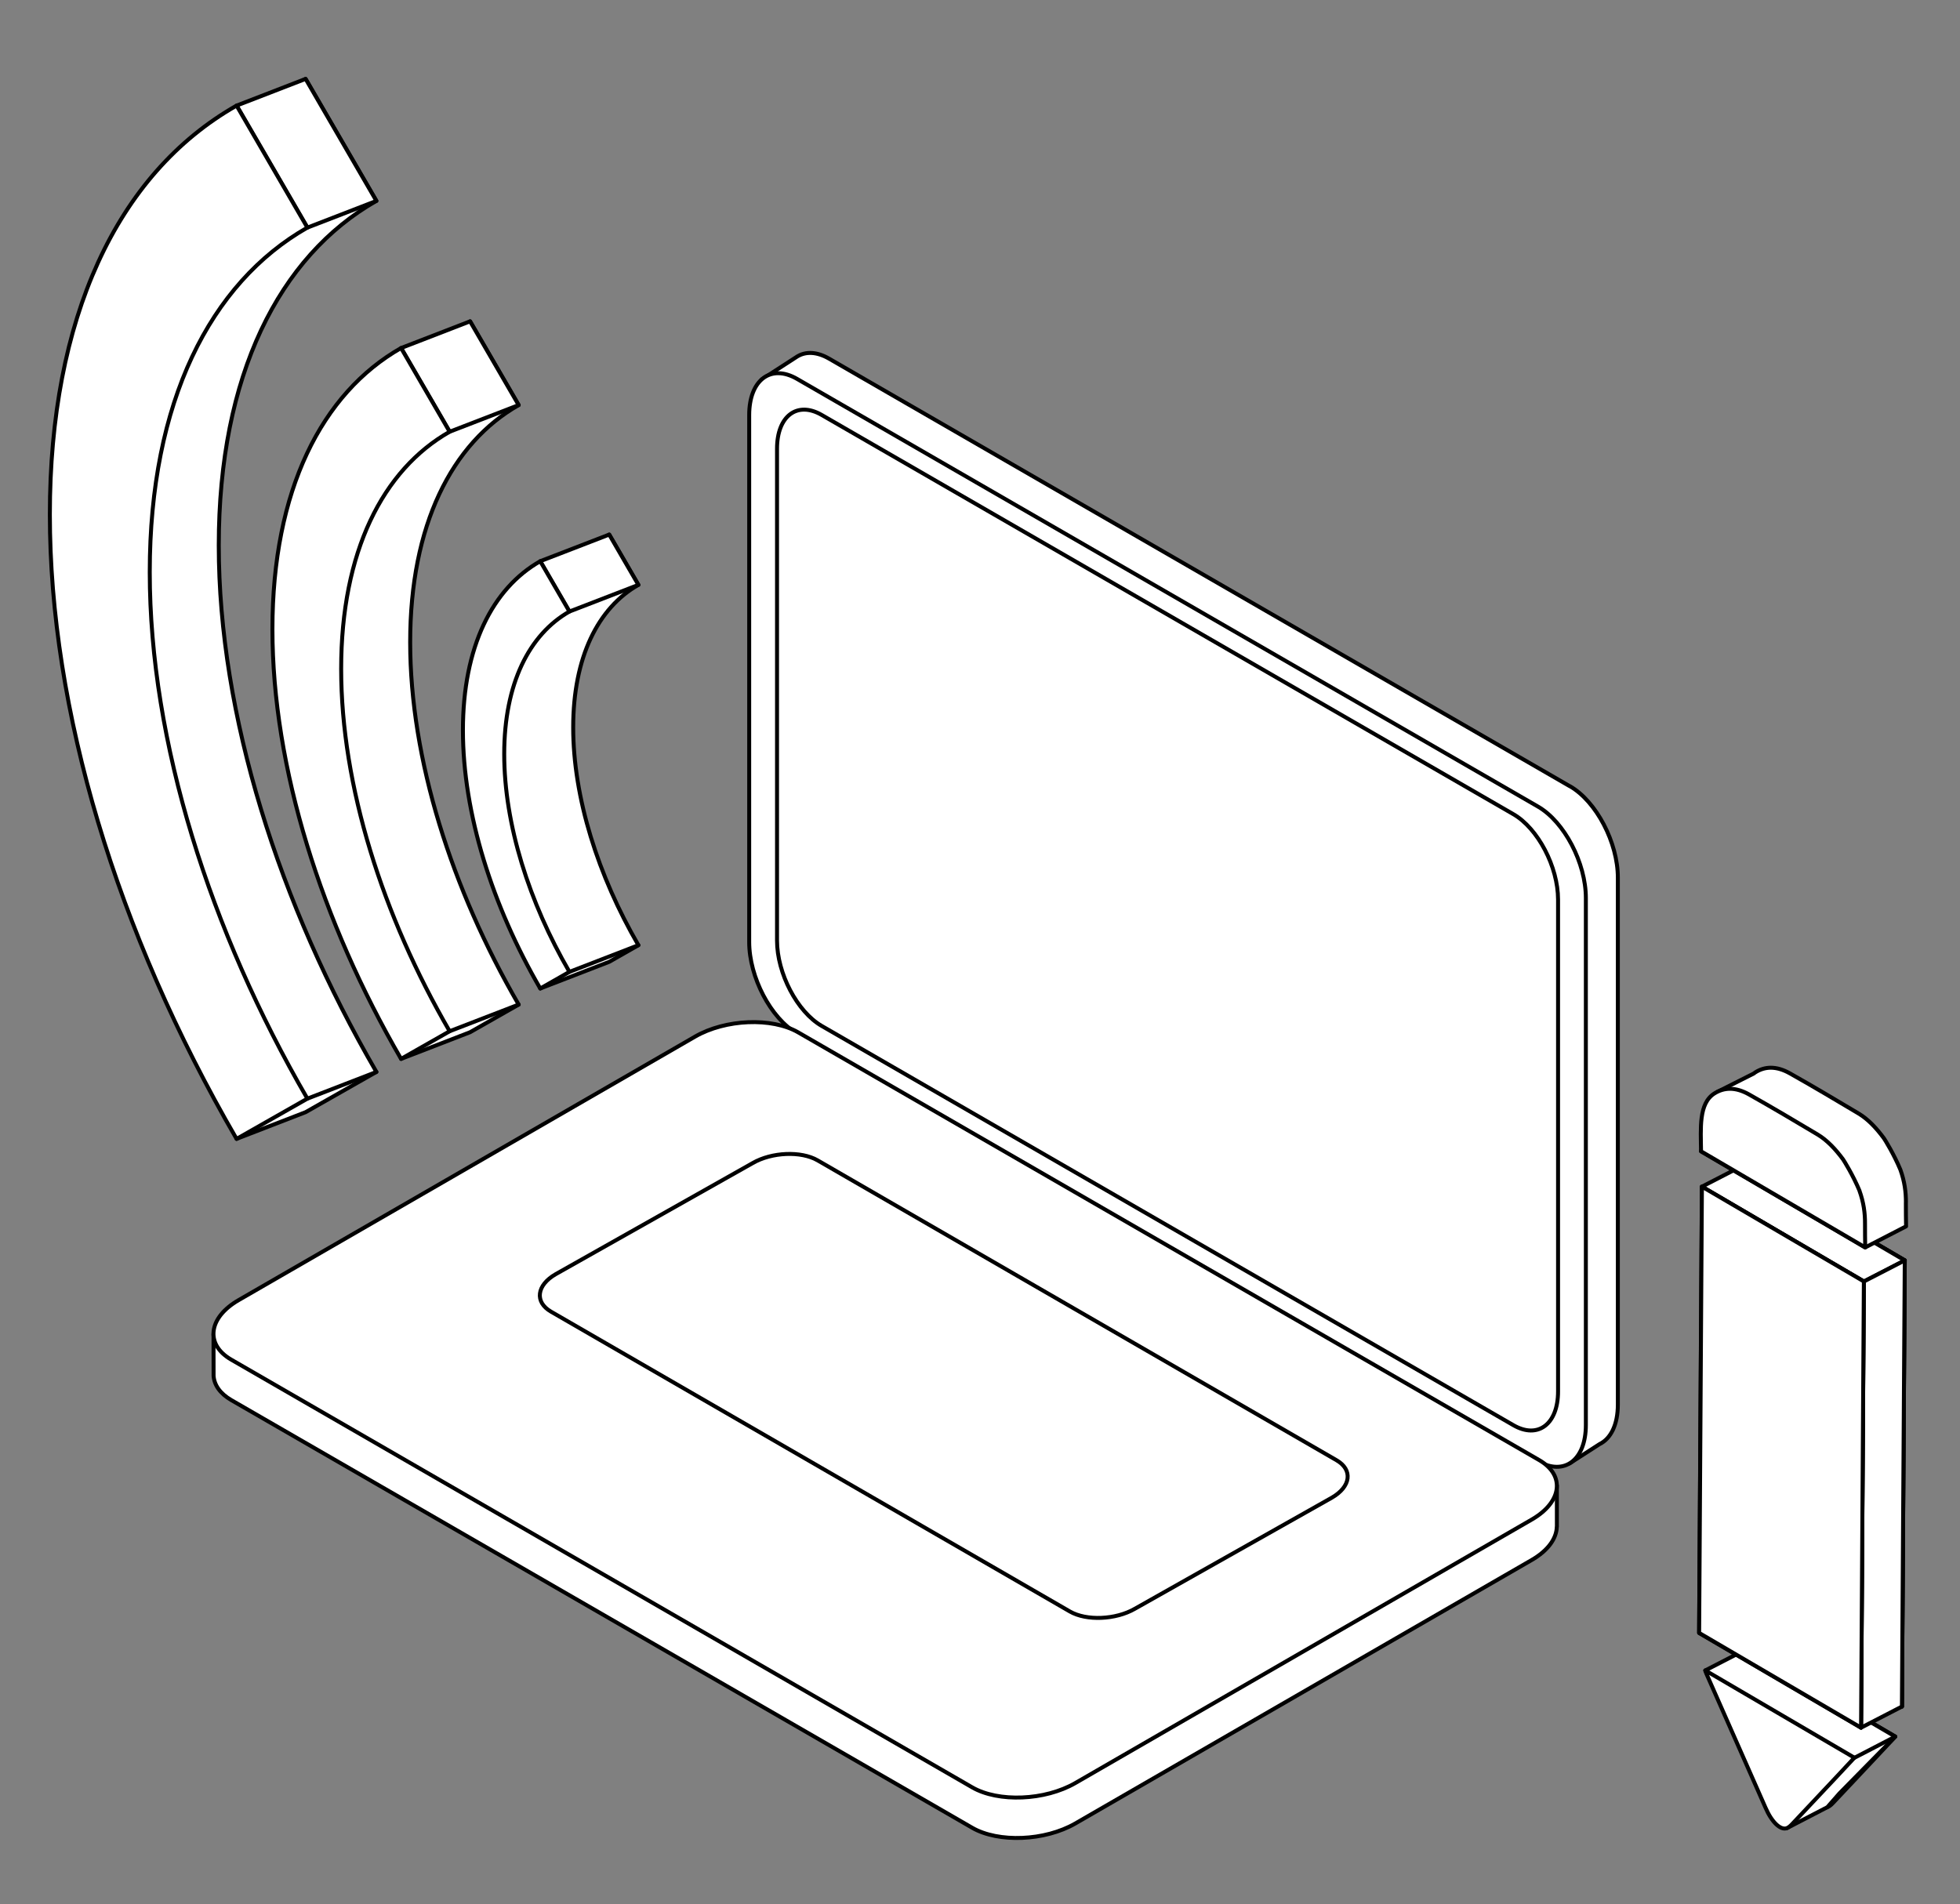 <?xml version="1.0" encoding="UTF-8"?><svg id="a" xmlns="http://www.w3.org/2000/svg" viewBox="0 0 495 481"><rect x="0" y="0" width="495" height="481" fill="#808080" stroke="none"/><defs><style>.b,.c{stroke:#000;stroke-linecap:round;stroke-linejoin:round;}.b,.d{fill:#fff;}.c{fill:none;}</style></defs><g><g><path class="d" d="M393.18,375.22l-4.56,3.76-187.04-107.99c-6.65-3.84-18.38-3.35-26.05,1.08l-115.26,66.54c-.23,.13-.44,.27-.65,.41l-.08-1.17-5.62-.85,.02,10.13v.39h0c.15,2.3,1.62,4.48,4.46,6.13l187.12,108.03c6.65,3.84,18.38,3.35,26.05-1.08l115.26-66.55c4.14-2.39,6.28-5.46,6.34-8.39h.02v-10.44Z"/><path class="c" d="M393.18,375.22l-4.56,3.76-187.04-107.99c-6.65-3.84-18.38-3.35-26.05,1.08l-115.26,66.54c-.23,.13-.44,.27-.65,.41l-.08-1.17-5.62-.85,.02,10.13v.39h0c.15,2.3,1.62,4.48,4.46,6.13l187.12,108.03c6.65,3.84,18.38,3.35,26.05-1.08l115.26-66.55c4.14-2.39,6.28-5.46,6.34-8.39h.02v-10.44Z"/></g><g><path class="d" d="M396.48,198.61L209.36,90.58c-3.02-1.74-5.78-1.83-7.9-.6h-.01l-9.05,5.85,4.88,6.54V232.81c0,8.87,5.44,19.26,12.09,23.1l179.57,103.67,7.49,10.05,7.55-4.86h0c2.8-1.36,4.61-4.87,4.61-9.98V221.7c0-8.87-5.44-19.26-12.09-23.1h-.02Z"/><path class="c" d="M396.48,198.61L209.36,90.58c-3.02-1.74-5.78-1.83-7.9-.6h-.01l-9.05,5.85,4.88,6.54V232.81c0,8.87,5.44,19.26,12.09,23.1l179.57,103.67,7.49,10.05,7.55-4.86h0c2.8-1.36,4.61-4.87,4.61-9.98V221.7c0-8.87-5.44-19.26-12.09-23.1h-.02Z"/></g><g><path class="d" d="M388.42,369.08l-187.12-108.03c-6.65-3.84-12.09-14.24-12.09-23.1V104.85c0-8.87,5.44-12.98,12.09-9.14l187.12,108.03c6.65,3.84,12.09,14.24,12.09,23.1v133.09c0,8.87-5.44,12.98-12.09,9.14h0Z"/><path class="c" d="M388.42,369.08l-187.12-108.03c-6.65-3.84-12.09-14.24-12.09-23.1V104.85c0-8.87,5.44-12.98,12.09-9.14l187.12,108.03c6.65,3.84,12.09,14.24,12.09,23.1v133.09c0,8.87-5.44,12.98-12.09,9.14h0Z"/></g><g><path class="d" d="M382.2,359.99l-174.67-100.84c-6.21-3.58-11.29-13.29-11.29-21.57V113.35c0-8.28,5.08-12.12,11.29-8.53l174.67,100.84c6.21,3.58,11.29,13.29,11.29,21.57v124.23c0,8.28-5.08,12.12-11.29,8.53Z"/><path class="c" d="M382.2,359.99l-174.67-100.84c-6.21-3.58-11.29-13.29-11.29-21.57V113.35c0-8.28,5.08-12.12,11.29-8.53l174.67,100.84c6.21,3.58,11.29,13.29,11.29,21.57v124.23c0,8.28-5.08,12.12-11.29,8.53Z"/></g><g><path class="d" d="M58.4,343.44l187.12,108.03c6.65,3.84,18.38,3.35,26.05-1.08l115.26-66.55c7.68-4.43,8.52-11.2,1.87-15.04l-187.12-108.03c-6.65-3.84-18.38-3.35-26.05,1.08l-115.26,66.55c-7.68,4.43-8.52,11.2-1.87,15.04Z"/><path class="c" d="M58.4,343.44l187.12,108.03c6.65,3.84,18.38,3.35,26.05-1.08l115.26-66.55c7.68-4.43,8.52-11.2,1.87-15.04l-187.12-108.03c-6.65-3.84-18.38-3.35-26.05,1.08l-115.26,66.55c-7.68,4.43-8.52,11.2-1.87,15.04Z"/></g><g><path class="d" d="M139.16,331.32l131.03,75.73c4.19,2.42,11.57,2.11,16.41-.68l49.75-28.06c4.84-2.79,5.37-7.05,1.18-9.47l-131.03-75.73c-4.19-2.42-11.57-2.11-16.41,.68l-49.75,28.06c-4.84,2.79-5.37,7.05-1.18,9.47Z"/><path class="c" d="M139.16,331.32l131.03,75.73c4.19,2.42,11.57,2.11,16.41-.68l49.75-28.06c4.84-2.79,5.37-7.05,1.18-9.47l-131.03-75.73c-4.19-2.42-11.57-2.11-16.41,.68l-49.75,28.06c-4.84,2.79-5.37,7.05-1.18,9.47Z"/></g></g><g><g><path class="d" d="M161.23,147.74l-7.37-12.71c-8.08,4.6-14.09,12.77-17.18,23.98l-7.57,5.77-5.4,48.63,12.73,36.28,17.42-6.74,7.37-4.2c-10.17-17.53-16.47-37.27-16.47-55.02s6.3-30.21,16.47-36h0Z"/><path class="c" d="M161.23,147.74l-7.37-12.71c-8.08,4.6-14.09,12.77-17.18,23.98l-7.57,5.77-5.4,48.63,12.73,36.28,17.42-6.74,7.37-4.2c-10.17-17.53-16.47-37.27-16.47-55.02s6.3-30.21,16.47-36h0Z"/></g><g><path class="d" d="M95.06,50.75l-17.88-30.82c-30.41,17.3-47.15,53.98-47.15,103.28,0,44.68,13.76,94.89,38.98,142.92l-9.25,21.54,17.42-6.74,17.88-10.17c-24.59-42.38-39.81-90.08-39.81-133s15.23-73.03,39.81-87.02h0Z"/><path class="c" d="M95.06,50.75l-17.88-30.82c-30.41,17.3-47.15,53.98-47.15,103.28,0,44.68,13.76,94.89,38.98,142.92l-9.25,21.54,17.42-6.74,17.88-10.17c-24.59-42.38-39.81-90.08-39.81-133s15.23-73.03,39.81-87.02h0Z"/></g><g><path class="d" d="M130.99,102.32l-12.27-21.15c-19.57,11.13-31.86,34.79-32.46,68.44l-2.87-4.05,6.6,80.06,11.31,41.85,17.42-6.74,12.27-6.98c-16.92-29.17-27.4-62-27.4-91.54s10.48-50.27,27.4-59.89h0Z"/><path class="c" d="M130.99,102.32l-12.27-21.15c-19.57,11.13-31.86,34.79-32.46,68.44l-2.87-4.05,6.6,80.06,11.31,41.85,17.42-6.74,12.27-6.98c-16.92-29.17-27.4-62-27.4-91.54s10.48-50.27,27.4-59.89h0Z"/></g><g><polygon class="d" points="59.76 26.67 77.18 19.93 95.06 50.75 77.64 57.49 59.76 26.67"/><polygon class="c" points="59.76 26.67 77.18 19.93 95.06 50.75 77.64 57.49 59.76 26.67"/></g><g><polygon class="d" points="101.3 87.91 118.72 81.17 130.99 102.32 113.57 109.05 101.3 87.91"/><polygon class="c" points="101.3 87.91 118.72 81.17 130.99 102.32 113.57 109.05 101.3 87.91"/></g><g><polygon class="d" points="136.43 141.76 153.86 135.03 161.23 147.74 143.81 154.47 136.43 141.76"/><polygon class="c" points="136.43 141.76 153.86 135.03 161.23 147.74 143.81 154.47 136.43 141.76"/></g><g><path class="d" d="M37.82,144.51c0-42.91,15.23-73.03,39.81-87.02l-17.88-30.82C29.34,43.97,12.59,80.65,12.59,129.95s16.75,105.31,47.16,157.73l17.88-10.17c-24.59-42.38-39.81-90.08-39.81-133Z"/><path class="c" d="M37.82,144.51c0-42.91,15.23-73.03,39.81-87.02l-17.88-30.82C29.34,43.97,12.59,80.65,12.59,129.95s16.75,105.31,47.16,157.73l17.88-10.17c-24.59-42.38-39.81-90.08-39.81-133Z"/></g><g><path class="d" d="M86.16,168.95c0-29.53,10.48-50.27,27.4-59.89l-12.27-21.15c-20.06,11.42-32.49,36-32.49,71.02s12.43,73.95,32.49,108.54l12.27-6.98c-16.92-29.17-27.4-62-27.4-91.54Z"/><path class="c" d="M86.16,168.95c0-29.53,10.48-50.27,27.4-59.89l-12.27-21.15c-20.06,11.42-32.49,36-32.49,71.02s12.43,73.95,32.49,108.54l12.27-6.98c-16.92-29.17-27.4-62-27.4-91.54Z"/></g><g><path class="d" d="M127.34,190.47c0-17.75,6.3-30.21,16.47-36l-7.37-12.71c-12.06,6.86-19.53,21.64-19.53,42.69s7.47,44.45,19.53,65.24l7.37-4.2c-10.17-17.53-16.47-37.27-16.47-55.02h0Z"/><path class="c" d="M127.34,190.47c0-17.75,6.3-30.21,16.47-36l-7.37-12.71c-12.06,6.86-19.53,21.64-19.53,42.69s7.47,44.45,19.53,65.24l7.37-4.2c-10.17-17.53-16.47-37.27-16.47-55.02h0Z"/></g></g><g><g><g><path class="d" d="M481.05,318.37c-13.66-8-27.41-16.05-40.91-23.95-.23,37.48-.47,75.16-.7,112.73,13.57,7.94,27.3,15.97,40.89,23.93,.24-37.6,.48-75.3,.71-112.7h0Z"/><path class="c" d="M481.05,318.37c-13.66-8-27.41-16.05-40.91-23.95-.23,37.48-.47,75.16-.7,112.73,13.57,7.94,27.3,15.97,40.89,23.93,.24-37.6,.48-75.3,.71-112.7h0Z"/></g><g><path class="d" d="M461.63,456.43c-1.6,.64-3.84-1.49-5.42-5.16-4.98-11.26-9.94-22.52-14.9-33.78-.15-.33-.24-.67-.31-.89,12.54,7.34,25.06,14.67,37.66,22.05-1.41,1.52-2.84,3.06-4.28,4.59-3.8,4.04-7.6,8.07-11.4,12.12-.08,.09-.71,.81-1.34,1.06h0Z"/><path class="c" d="M461.63,456.43c-1.6,.64-3.84-1.49-5.42-5.16-4.98-11.26-9.94-22.52-14.9-33.78-.15-.33-.24-.67-.31-.89,12.54,7.34,25.06,14.67,37.66,22.05-1.41,1.52-2.84,3.06-4.28,4.59-3.8,4.04-7.6,8.07-11.4,12.12-.08,.09-.71,.81-1.34,1.06h0Z"/></g><g><path class="d" d="M481.05,318.37c-.24,37.41-.48,75.1-.71,112.7-13.59-7.95-27.32-15.98-40.89-23.93,.23-37.57,.47-75.25,.7-112.73,13.5,7.9,27.25,15.95,40.91,23.95h0Z"/><path class="c" d="M481.05,318.37c-.24,37.41-.48,75.1-.71,112.7-13.59-7.95-27.32-15.98-40.89-23.93,.23-37.57,.47-75.25,.7-112.73,13.5,7.9,27.25,15.95,40.91,23.95h0Z"/></g></g><g><polygon class="d" points="430.66 421.95 441 416.61 478.65 438.66 464.56 452.99 461.49 456.49 451.3 461.77 430.66 421.95"/><polygon class="c" points="430.66 421.95 441 416.61 478.65 438.66 464.56 452.99 461.49 456.49 451.3 461.77 430.66 421.95"/></g><g><polygon class="d" points="429.81 299.75 440.14 294.42 481.05 318.37 470.72 323.7 429.81 299.75"/><polygon class="c" points="429.81 299.75 440.14 294.42 481.05 318.37 470.72 323.7 429.81 299.75"/></g><g><polygon class="d" points="470.72 323.7 481.05 318.37 480.33 431.07 470 436.41 470.72 323.7"/><polygon class="c" points="470.72 323.7 481.05 318.37 480.33 431.07 470 436.41 470.72 323.7"/></g><g><path class="d" d="M470.72,323.7c-13.66-8-27.41-16.05-40.91-23.95-.23,37.48-.47,75.16-.7,112.73,13.57,7.94,27.3,15.97,40.89,23.93,.24-37.6,.48-75.3,.71-112.7h0Z"/><path class="c" d="M470.72,323.7c-13.66-8-27.41-16.05-40.91-23.95-.23,37.48-.47,75.16-.7,112.73,13.57,7.94,27.3,15.97,40.89,23.93,.24-37.6,.48-75.3,.71-112.7h0Z"/></g></g><path class="b" d="M470.72,323.7c-.24,37.41-.48,75.1-.71,112.7-13.59-7.95-27.32-15.98-40.89-23.93,.23-37.57,.47-75.25,.7-112.73,13.5,7.9,27.25,15.95,40.91,23.95h0Z"/><path class="b" d="M451.3,461.77c-1.6,.64-3.84-1.49-5.42-5.16-4.98-11.26-9.94-22.52-14.9-33.78-.15-.33-.24-.67-.31-.89,12.54,7.34,25.06,14.67,37.66,22.05-1.41,1.52-2.84,3.06-4.28,4.59-3.8,4.04-7.6,8.07-11.4,12.12-.08,.09-.71,.81-1.34,1.06h0Z"/><line class="c" x1="77.64" y1="277.51" x2="95.06" y2="270.77"/><line class="c" x1="113.57" y1="260.48" x2="130.99" y2="253.75"/><line class="c" x1="143.81" y1="245.49" x2="161.23" y2="238.75"/><path class="b" d="M481.34,303.76c.02-2.61-.33-5.34-1.4-8.31-1.62-3.9-3.94-7.63-4.16-7.93-1.94-2.64-4.06-4.86-6.41-6.26-5.78-3.45-11.55-6.88-17.33-10.13-3.49-1.96-6.36-1.76-8.75-.25-.14,.09-.26,.19-.39,.29l-9.09,4.58-4.22,15.07,41.46,24.28,10.33-5.33c-.02-1.91-.07-3.98-.05-6h0Z"/><path class="b" d="M469.61,300.78c1.07,2.97,1.42,5.69,1.4,8.31-.02,2.02,.03,4.09,.05,6-13.91-8.14-27.62-16.17-41.46-24.28-.06-5.72-.65-12.07,3.37-14.61,2.39-1.5,5.26-1.71,8.75,.25,5.77,3.25,11.55,6.67,17.33,10.13,2.34,1.4,4.47,3.63,6.41,6.26,.22,.31,2.54,4.03,4.16,7.93h0Z"/><line class="c" x1="468.29" y1="444.04" x2="478.65" y2="438.66"/></svg>